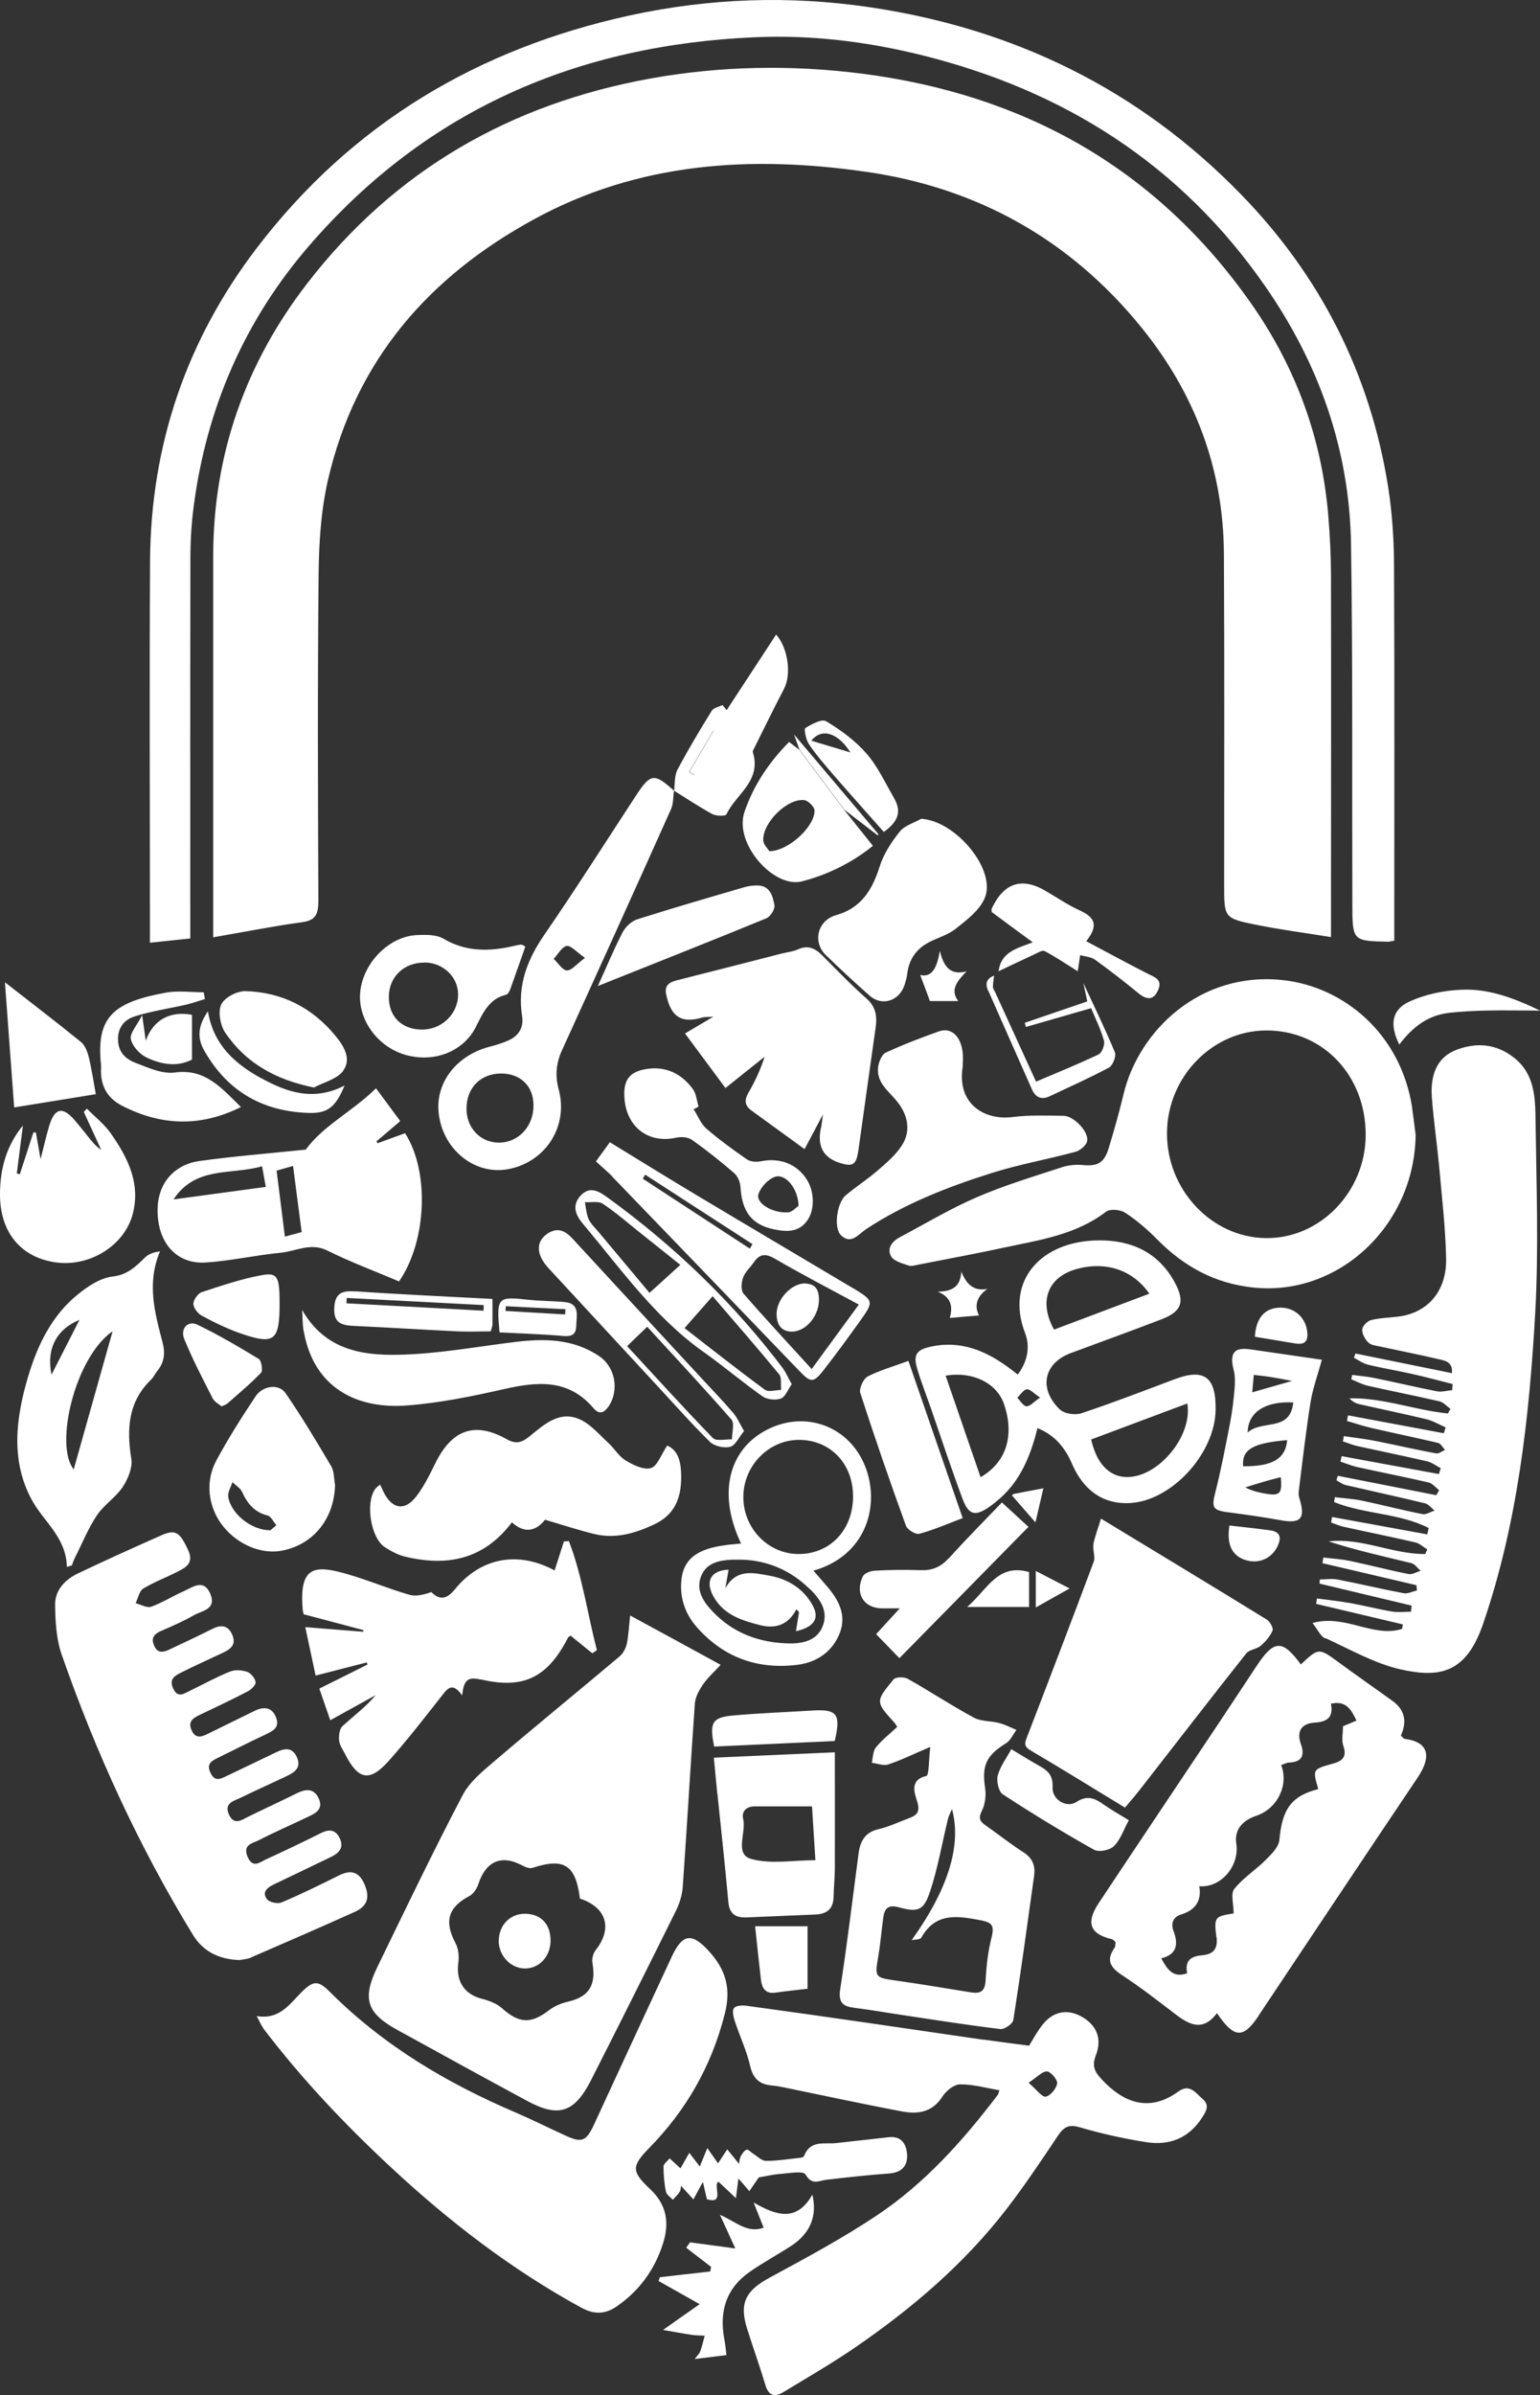 <svg width="101" height="157" viewBox="0 0 101 157" fill="none" xmlns="http://www.w3.org/2000/svg">
<rect x="0" y="0" width="101" height="157" fill="#333333" stroke="none"/>
<path d="M13.983 61.459C13.983 56.586 13.983 51.999 13.983 47.404C13.983 43.761 13.983 40.118 13.983 36.475C13.983 29.747 16.133 23.782 20.14 18.589C25.927 11.089 33.556 6.807 42.603 5.157C47.256 4.312 51.957 4.238 56.602 4.837C67.018 6.191 75.734 10.901 82.033 19.861C84.954 24.012 86.702 28.697 87.119 33.866C87.222 35.105 87.284 36.352 87.292 37.591C87.308 45.107 87.292 52.614 87.292 60.13C87.292 60.483 87.292 60.836 87.292 61.426C85.56 61.148 83.923 60.934 82.316 60.606C80.269 60.188 80.285 60.147 80.285 57.948C80.285 50.727 80.309 43.507 80.269 36.295C80.238 30.675 78.325 25.744 74.876 21.485C70.144 15.643 64.019 12.296 56.807 11.262C49.288 10.179 41.894 10.614 34.997 14.388C28.21 18.096 23.345 23.528 21.51 31.462C21.054 33.44 20.92 35.54 20.896 37.583C20.825 44.738 20.849 51.884 20.88 59.039C20.88 59.9 20.723 60.327 19.825 60.45C17.912 60.713 16.015 61.09 13.975 61.443L13.983 61.459ZM91.442 60.926C91.442 52.951 91.465 44.976 91.426 37.001C91.418 35.302 91.3 33.587 91.04 31.913C89.851 24.455 86.576 18.088 81.435 12.788C74.671 5.814 66.444 1.875 57.09 0.481C51.799 -0.307 46.508 -0.127 41.257 1.022C31.431 3.18 23.132 8.021 16.833 16.267C12.275 22.24 9.889 29.091 9.842 36.754C9.795 44.697 9.834 52.639 9.834 60.581V61.796C10.818 61.689 11.637 61.607 12.479 61.517V60.278C12.479 52.401 12.472 44.524 12.487 36.648C12.487 35.507 12.55 34.35 12.7 33.218C13.542 26.728 16.054 21.001 20.243 16.144C28.037 7.102 38.005 2.942 49.5 2.442C53.185 2.277 56.83 2.721 60.42 3.607C69.688 5.904 77.419 10.712 83.033 18.843C86.497 23.856 88.521 29.493 88.607 35.721C88.725 43.565 88.67 51.408 88.694 59.244C88.694 61.681 88.71 61.681 91.032 61.73C91.127 61.73 91.213 61.697 91.442 61.664C91.442 61.377 91.442 61.156 91.442 60.926ZM41.091 107.809C41.028 108.088 40.847 108.399 40.635 108.58C37.926 110.861 35.186 113.093 32.494 115.39C31.706 116.063 30.817 116.768 30.344 117.671C28.399 121.38 26.581 125.17 24.746 128.945C23.746 131.004 24.046 131.956 26.029 133.047C28.872 134.614 31.714 136.173 34.572 137.716C36.635 138.831 37.674 138.495 38.769 136.345C40.635 132.67 42.485 128.977 44.319 125.277C44.556 124.801 44.737 124.243 44.776 123.71C45.059 119.698 45.288 115.685 45.571 111.673C45.603 111.238 45.855 110.787 46.107 110.418C46.414 109.967 46.831 109.606 47.264 109.13C45.225 108.014 43.43 107.037 41.328 105.897C41.241 106.676 41.217 107.251 41.099 107.809H41.091ZM39.068 127.829C38.903 128.034 38.808 128.403 38.855 128.666C39.107 130.134 38.627 130.897 37.257 131.209C36.824 131.308 36.367 131.496 36.013 131.767C34.824 132.686 34.045 132.645 32.927 131.644C32.572 131.324 32.068 131.143 31.596 131.02C30.447 130.725 29.887 129.863 30.061 128.641C30.116 128.239 30.069 127.747 29.887 127.402C29.116 125.958 29.384 125.023 30.777 124.292C31.029 124.161 31.265 123.825 31.36 123.537C31.856 121.995 32.887 121.544 34.265 122.29C34.462 122.397 34.745 122.504 34.934 122.438C36.989 121.765 37.753 122.233 38.036 124.456C39.792 125.031 40.186 126.417 39.068 127.829ZM86.93 107.382C88.552 108.121 90.158 109.048 91.867 109.433C94.426 109.999 96.158 109.696 97.276 106.422C99.528 99.842 100.291 92.991 100.685 86.09C100.921 81.914 100.764 77.705 100.709 73.512C100.693 72.019 100.669 70.468 99.37 69.393C98.166 68.401 96.811 68.302 95.457 68.844C94.166 69.361 93.812 70.583 93.906 71.912C94.016 73.406 94.237 74.899 94.379 76.392C94.56 78.411 94.796 80.429 94.843 82.456C94.898 84.63 93.638 86.066 91.701 86.304C91.111 86.378 90.505 86.386 89.922 86.533C89.686 86.591 89.355 86.919 89.34 87.149C89.324 87.436 89.528 87.797 89.749 88.01C89.938 88.191 90.269 88.207 90.544 88.273C91.796 88.544 93.056 88.79 94.3 89.085C94.733 89.184 95.3 89.241 95.221 90.012C93.079 89.578 90.985 89.151 88.899 88.724C88.867 88.814 88.836 88.905 88.796 89.003C89.095 89.159 89.387 89.372 89.71 89.454C90.686 89.692 91.67 89.848 92.646 90.07C93.528 90.267 94.394 90.505 95.268 90.726C95.26 90.857 95.245 90.989 95.237 91.128C94.906 91.153 94.56 91.26 94.245 91.202C92.859 90.931 91.489 90.603 90.111 90.324C89.639 90.226 89.158 90.193 88.678 90.127C88.662 90.226 88.647 90.316 88.623 90.414C88.993 90.562 89.347 90.759 89.725 90.841C91.284 91.194 92.843 91.497 94.402 91.858C94.662 91.916 94.882 92.178 95.126 92.351C95.071 92.449 95.016 92.548 94.961 92.654C92.796 92.441 90.71 91.612 88.505 91.662C88.71 91.891 88.93 91.998 89.166 92.047C90.631 92.383 92.095 92.679 93.552 93.032C93.985 93.138 94.394 93.385 94.811 93.565C94.772 93.696 94.733 93.828 94.693 93.951C92.599 93.557 90.505 93.171 88.41 92.777L88.34 93.147C88.867 93.294 89.387 93.475 89.914 93.598C91.379 93.934 92.843 94.238 94.308 94.582C94.489 94.624 94.615 94.878 94.772 95.042C94.575 95.124 94.363 95.305 94.182 95.272C92.859 95.025 91.552 94.722 90.229 94.459C89.536 94.32 88.836 94.246 88.135 94.139C88.111 94.254 88.096 94.369 88.072 94.484C88.379 94.582 88.686 94.714 89.009 94.788C90.536 95.124 92.064 95.436 93.591 95.789C93.906 95.862 94.189 96.084 94.489 96.24C94.449 96.371 94.41 96.502 94.371 96.626L87.993 95.452C87.969 95.575 87.938 95.69 87.914 95.813C88.277 95.928 88.639 96.084 89.009 96.166C90.568 96.511 92.127 96.814 93.686 97.175C93.945 97.233 94.158 97.512 94.386 97.684C94.323 97.791 94.26 97.897 94.197 98.012C92.048 97.585 89.891 97.167 87.741 96.74C87.71 96.839 87.678 96.937 87.647 97.036C87.851 97.142 88.048 97.298 88.261 97.347C89.993 97.749 91.741 98.127 93.465 98.545C93.694 98.603 93.882 98.857 94.087 99.021C93.82 99.103 93.528 99.3 93.284 99.251C91.969 98.989 90.662 98.652 89.347 98.373C88.757 98.25 88.151 98.217 87.544 98.143C87.529 98.25 87.513 98.357 87.497 98.463C89.497 99.267 91.764 99.177 93.701 100.162C93.67 100.301 93.638 100.441 93.607 100.58C91.528 100.203 89.45 99.817 87.363 99.44C87.34 99.563 87.324 99.678 87.3 99.801C87.584 99.899 87.859 100.03 88.151 100.088C89.71 100.433 91.269 100.744 92.82 101.105C93.103 101.171 93.347 101.409 93.607 101.565C93.56 101.663 93.52 101.77 93.473 101.868C91.332 101.885 89.3 100.785 87.135 101.04C88.93 101.622 90.757 102.024 92.568 102.467C92.796 102.525 92.969 102.796 93.174 102.968C92.906 103.042 92.623 103.23 92.379 103.181C91.095 102.927 89.82 102.59 88.536 102.32C87.962 102.197 87.371 102.172 86.788 102.098C86.773 102.221 86.749 102.344 86.733 102.467C88.788 102.951 90.843 103.427 92.898 103.911C92.906 104.026 92.914 104.141 92.93 104.256C92.638 104.322 92.331 104.486 92.056 104.437C90.615 104.166 89.182 103.821 87.741 103.542C87.363 103.468 86.954 103.534 86.56 103.534C86.56 103.624 86.544 103.714 86.537 103.805C88.552 104.289 90.568 104.765 92.583 105.249C92.568 105.38 92.552 105.52 92.536 105.651C92.127 105.651 91.709 105.708 91.316 105.643C90.394 105.487 89.481 105.249 88.56 105.085C87.836 104.953 87.103 104.88 86.371 104.781C86.356 104.896 86.34 105.019 86.316 105.134C88.214 105.585 90.111 106.036 92.001 106.48C91.985 106.578 91.977 106.676 91.961 106.775C90.064 107.382 88.237 105.79 86.08 106.389C86.426 106.832 86.607 107.259 86.907 107.398L86.93 107.382ZM17.243 132.932C19.77 136.255 22.613 139.258 25.652 142.081C29.478 145.641 33.572 148.784 38.123 151.27C38.981 151.738 39.706 151.705 40.469 151.172C41.926 150.154 42.934 148.8 43.485 147.053C43.926 145.666 43.705 144.509 42.65 143.508C41.438 142.368 41.383 142.023 42.556 140.825C44.989 138.347 46.65 135.476 47.532 132.021C47.965 130.339 47.587 129.117 46.532 127.944C45.382 126.664 44.768 126.729 44.044 128.288C42.343 131.939 40.65 135.607 38.958 139.266C38.454 140.349 38.17 140.481 37.139 140.013C36.021 139.504 34.926 138.954 33.801 138.47C29.336 136.559 25.187 134.114 21.676 130.61C20.865 129.798 20.565 129.79 19.731 130.635C18.951 131.422 18.298 132.407 16.833 132.153C17.046 132.546 17.125 132.752 17.251 132.916L17.243 132.932ZM64.468 133.703C61.901 133.334 59.334 132.949 56.759 132.579C54.161 132.202 51.555 131.833 48.957 131.48C48.681 131.439 48.256 131.463 48.13 131.644C48.004 131.816 48.106 132.235 48.201 132.514C48.524 133.49 48.973 134.442 49.201 135.435C49.398 136.296 49.847 136.632 50.618 136.706C50.894 136.731 51.177 136.78 51.453 136.838C54.02 137.363 56.578 137.921 59.153 138.405C60.161 138.593 61.129 138.495 61.806 137.437C62.05 137.051 62.57 136.632 62.971 136.632C63.822 136.624 64.672 136.87 65.546 137.018C65.499 137.149 65.483 137.248 65.436 137.322C63.145 140.341 60.633 143.139 57.507 145.223C55.256 146.725 52.87 148.004 50.492 149.293C48.91 150.146 48.469 150.958 48.996 152.64C49.382 153.871 49.823 155.085 50.193 156.324C50.413 157.079 50.823 157.145 51.39 156.8C52.98 155.832 54.594 154.905 56.13 153.846C59.838 151.295 63.263 148.382 66.058 144.747C67.231 143.221 68.302 141.613 69.373 140.013C69.766 139.422 70.097 139.233 70.813 139.447C72.246 139.865 73.719 140.193 75.191 140.423C76.679 140.653 77.97 140.177 78.852 138.79C79.128 138.364 79.332 137.986 78.884 137.601C78.427 137.207 78.033 136.559 77.285 137.1C75.293 138.544 73.601 137.748 72.262 136.312C71.805 135.82 71.593 135.459 71.868 134.737C72.302 133.63 71.916 132.743 70.939 132.194C70.002 131.66 69.042 131.849 68.349 132.752C68.018 133.178 67.758 133.662 67.491 134.097C66.451 133.958 65.46 133.835 64.475 133.695L64.468 133.703ZM68.672 135.787C68.924 135.804 69.373 136.345 69.333 136.575C69.27 136.92 68.884 137.387 68.585 137.437C68.333 137.478 68.003 136.985 67.459 136.526C68.034 136.148 68.365 135.763 68.672 135.787ZM82.553 132.112C86.017 126.926 89.473 121.724 92.953 116.555C93.985 115.029 93.599 114.176 92.142 113.987C92.04 113.971 91.961 113.848 91.875 113.774C92.3 112.827 92.119 112.07 91.332 111.501C90.174 110.664 89.001 109.852 87.851 109.007C86.489 108.006 86.497 107.997 85.316 109.105C84.096 107.448 83.553 107.472 82.387 109.245C81.537 110.533 80.687 111.821 79.828 113.109C77.238 116.99 74.64 120.863 72.057 124.752C71.199 126.048 71.483 126.778 72.924 127.115C73.002 127.131 73.065 127.221 73.16 127.304C73.144 127.435 73.16 127.591 73.097 127.681C72.514 128.501 72.837 128.977 73.585 129.47C74.774 130.249 75.907 131.127 77.041 131.997C77.978 132.719 78.876 133.211 79.813 131.964C80.954 133.638 81.537 133.646 82.553 132.128V132.112ZM79.789 126.984C79.891 127.861 79.466 128.116 78.821 128.173C78.104 128.239 77.695 128.51 77.86 129.347C76.947 129.683 76.561 129.109 76.159 128.37C77.159 128.124 77.309 127.492 76.963 126.573C76.789 126.106 76.907 125.671 77.459 125.498C78.414 125.209 78.813 124.59 78.655 123.644C80.073 123.759 81.309 122.323 81.08 120.838C80.954 120.001 81.419 119.353 82.395 119.025C83.765 118.565 84.537 117.031 84.025 115.702C84.198 115.644 84.371 115.546 84.545 115.538C85.356 115.505 85.6 115.103 85.316 114.323C85.001 113.437 85.411 112.978 86.206 112.92C86.993 112.871 87.466 112.625 87.292 111.681C88.269 111.452 88.631 112.067 88.962 112.789C88.654 112.92 88.371 113.035 88.08 113.158C88.08 113.61 87.969 114.069 88.103 114.446C88.371 115.226 87.969 115.456 87.403 115.612C86.08 115.981 86.08 115.973 86.458 117.277C84.686 117.728 84.088 118.598 83.907 120.608C83.868 121.076 83.379 121.552 83.009 121.921C82.348 122.586 81.529 123.094 80.947 123.825C80.702 124.128 80.907 124.817 80.907 125.425C79.679 125.63 79.616 125.638 79.773 126.967L79.789 126.984ZM16.463 128.313C18.739 127.328 21.006 126.344 23.266 125.326C24.116 124.941 24.266 124.366 23.904 123.513C23.534 122.66 22.983 122.561 22.227 122.939C20.983 123.554 19.747 124.169 18.471 124.703C18.203 124.817 17.652 124.703 17.495 124.473C17.164 124.013 17.55 123.726 17.951 123.529C19.195 122.93 20.447 122.34 21.691 121.732C22.187 121.494 22.581 121.158 22.29 120.518C22.022 119.927 21.589 119.886 21.038 120.165C19.865 120.756 18.668 121.322 17.471 121.872C17.054 122.061 16.574 122.512 16.235 121.708C15.904 120.904 16.574 120.83 16.967 120.633C17.999 120.1 19.07 119.632 20.125 119.131C20.644 118.885 21.258 118.631 20.888 117.86C20.565 117.187 20.014 117.277 19.439 117.564C18.4 118.081 17.345 118.565 16.306 119.074C15.857 119.296 15.369 119.673 15.03 118.976C14.652 118.18 15.353 118.057 15.802 117.835C16.786 117.351 17.794 116.908 18.786 116.432C19.282 116.194 19.794 115.899 19.471 115.185C19.172 114.52 18.66 114.594 18.125 114.857C17.022 115.39 15.912 115.915 14.802 116.448C14.4 116.645 14.062 116.768 13.802 116.202C13.534 115.636 13.849 115.447 14.243 115.251C15.29 114.742 16.322 114.209 17.377 113.716C17.865 113.487 18.361 113.273 18.109 112.592C17.849 111.903 17.314 111.854 16.715 112.141C15.7 112.641 14.684 113.134 13.668 113.634C13.243 113.848 12.834 114.012 12.566 113.421C12.298 112.822 12.692 112.609 13.117 112.403C14.164 111.903 15.219 111.411 16.251 110.869C16.479 110.754 16.794 110.434 16.763 110.262C16.723 109.999 16.448 109.671 16.204 109.589C15.857 109.474 15.408 109.441 15.085 109.573C14.188 109.934 13.33 110.41 12.448 110.836C12.062 111.025 11.661 111.329 11.361 110.689C11.046 110.016 11.527 109.819 11.944 109.606C12.818 109.171 13.7 108.769 14.582 108.358C15.07 108.129 15.519 107.85 15.243 107.185C14.975 106.537 14.511 106.48 13.928 106.775C12.999 107.243 12.062 107.677 11.125 108.121C10.732 108.309 10.338 108.416 10.11 107.874C9.881 107.357 10.117 107.103 10.574 106.906C11.291 106.594 12.015 106.283 12.7 105.889C13.235 105.577 14.235 105.511 13.786 104.461C13.353 103.46 12.629 104.051 12.031 104.313C11.314 104.633 10.645 105.06 9.913 105.323C9.629 105.421 9.236 105.175 8.897 105.093C9.055 104.765 9.133 104.297 9.385 104.141C10.11 103.698 10.913 103.403 11.661 103.017C12.212 102.738 12.723 102.451 12.338 101.606C11.802 100.449 11.519 100.227 10.59 100.638C8.755 101.45 6.921 102.279 5.11 103.14C4.275 103.542 3.598 104.223 3.614 105.216C3.63 106.299 3.693 107.44 4.039 108.441C6.283 114.881 9.11 121.035 12.645 126.819C13.314 127.911 14.322 128.428 15.692 128.485C15.881 128.444 16.204 128.436 16.487 128.313H16.463ZM92.623 72.651C91.875 67.703 88.072 64.676 84.151 64.249C78.71 63.65 74.679 67.572 73.687 71.724C73.412 72.889 73.081 74.046 72.734 75.194C72.427 76.236 72.01 76.466 70.995 76.368C70.546 76.327 70.05 76.376 69.617 76.523C67.743 77.139 65.845 77.705 64.034 78.493C62.31 79.239 60.68 80.216 59.011 81.102C58.515 81.364 58.145 81.84 58.444 82.357C58.633 82.685 59.176 82.808 59.586 82.956C59.775 83.022 60.019 82.94 60.232 82.899C62.105 82.529 63.979 82.185 65.845 81.783C68.16 81.282 70.53 80.962 72.53 79.436C72.805 79.223 73.483 79.288 73.805 79.502C74.569 80.002 75.278 80.618 75.923 81.274C77.671 83.038 79.687 84.121 82.135 84.392C87.757 85.024 92.78 80.347 92.843 74.39C92.764 73.808 92.701 73.225 92.615 72.651H92.623ZM82.994 81.159C79.443 81.102 76.506 77.968 76.537 74.251C76.561 70.591 79.513 67.555 83.056 67.547C86.773 67.547 89.576 70.501 89.568 74.407C89.552 78.14 86.56 81.217 82.994 81.159ZM71.711 101.253C71.648 101.606 71.853 102.049 71.735 102.361C70.309 106.176 68.853 109.983 67.388 113.782C67.247 114.159 67.073 114.438 67.577 114.734C69.64 115.948 71.68 117.212 73.782 118.491C74.136 118.073 74.467 117.687 74.782 117.285C77.096 114.315 79.395 111.337 81.734 108.383C81.939 108.129 82.403 108.112 82.671 107.891C82.986 107.62 83.293 107.275 83.458 106.89C83.529 106.726 83.285 106.283 83.072 106.16C79.545 103.985 75.994 101.844 72.207 99.546C72.01 100.203 71.805 100.711 71.703 101.245L71.711 101.253ZM57.444 114.545C57.248 114.783 57.255 115.21 57.177 115.554C57.539 115.595 57.94 115.767 58.255 115.661C59.098 115.382 59.909 114.98 61.011 114.512C60.909 115.341 60.94 116.375 60.751 116.416C59.61 116.678 60.003 117.597 60.153 118.089C60.397 118.861 60.043 119.025 59.539 119.214C58.893 119.46 58.263 119.755 57.594 119.911C56.744 120.108 56.421 120.674 56.311 121.486C55.917 124.448 55.563 127.427 55.106 130.38C54.956 131.324 55.334 131.529 56.066 131.619C57.185 131.759 58.287 131.956 59.405 132.12C61.476 132.432 63.546 132.76 65.617 133.006C65.885 133.039 66.42 132.661 66.459 132.407C66.955 129.264 67.381 126.106 67.822 122.955C67.916 122.274 67.703 121.79 67.113 121.412C66.263 120.871 65.467 120.231 64.633 119.648C64.263 119.394 64.153 119.181 64.397 118.697C64.609 118.27 64.68 117.696 64.609 117.22C64.381 115.735 64.68 115.07 65.979 114.274C66.27 114.094 66.436 113.7 66.664 113.396C66.286 113.24 65.916 113.043 65.522 112.945C64.979 112.797 64.349 112.855 63.869 112.592C62.397 111.796 60.995 110.869 59.539 110.049C59.295 109.909 58.743 109.917 58.602 110.09C57.397 111.542 57.421 111.558 58.673 112.937C58.696 112.961 58.712 112.994 58.846 113.199C58.35 113.659 57.838 114.061 57.437 114.553L57.444 114.545ZM59.783 127.18C60.003 127.131 60.342 127.156 60.42 127.016C61.358 125.367 62.735 125.581 64.239 125.859C65.05 126.007 65.239 126.188 65.026 127.025C64.798 127.927 64.688 128.879 64.641 129.806C64.601 130.544 64.302 130.7 63.68 130.602C61.987 130.323 60.295 130.044 58.602 129.806C57.413 129.634 57.373 129.568 57.586 128.337C57.736 127.476 57.807 126.598 57.925 125.728C58.003 125.105 58.24 124.834 58.94 125.023C60.224 125.375 60.594 125.236 61.011 123.948C61.515 122.422 61.783 120.822 62.168 119.255C62.224 119.025 62.342 118.803 62.436 118.582C63.105 121.051 62.09 123.972 59.783 127.189V127.18ZM31.509 110.081C34.344 110.754 35.911 109.958 37.249 107.357C37.288 107.284 37.383 107.251 37.422 107.218C37.918 107.62 38.383 107.997 38.847 108.375C38.95 108.309 39.044 108.235 39.147 108.17C38.532 105.79 38.194 103.329 37.312 101.023C37.202 101.023 37.092 101.04 36.981 101.048C36.777 101.68 36.58 102.311 36.375 102.943C33.745 101.532 31.36 102.295 29.84 104.174C29.321 104.814 28.856 104.929 28.289 104.363C27.793 104.535 27.273 104.666 26.833 104.535C25.455 104.133 24.116 103.567 22.738 103.173C20.644 102.574 19.621 102.648 19.849 105.462C19.849 105.561 19.88 105.651 19.912 105.815C21.211 106.16 22.526 106.504 23.841 106.857C23.841 106.89 23.825 106.923 23.817 106.964C22.581 106.865 21.345 106.767 20.022 106.66C20.25 107.735 20.463 108.736 20.699 109.835C21.849 109.54 22.951 109.261 24.053 108.974C24.069 109.023 24.085 109.064 24.101 109.113C23.053 109.638 22.006 110.164 20.943 110.689C21.195 111.419 21.416 112.059 21.66 112.764C22.675 112.207 23.66 111.657 24.644 111.115C23.975 111.911 23.179 112.486 22.455 113.158C22.258 113.339 22.211 113.79 22.242 114.102C22.274 114.405 22.486 114.693 22.628 114.972C23.486 116.67 24.234 116.834 25.478 115.447C26.738 114.036 27.895 112.535 29.069 111.041C29.439 110.566 29.746 110.36 30.313 111.132C30.407 110.073 30.738 109.909 31.525 110.098L31.509 110.081ZM70.309 95.961C71.034 97.618 72.254 98.603 74.065 98.529C76.821 98.414 79.687 95.288 79.726 92.416C79.758 90.25 78.978 89.676 77.025 90.414C75.002 91.177 72.979 91.957 70.931 92.638C70.506 92.777 69.806 92.679 69.499 92.383C68.089 91.013 68.459 89.348 70.239 88.691C72.215 87.961 74.183 87.247 76.152 86.492C77.506 85.975 77.742 85.344 77.033 84.039C75.955 82.07 74.183 81.307 72.128 81.307C68.262 81.307 65.908 83.974 67.231 87.387C67.577 88.281 67.388 89.249 66.751 90.103C66.601 89.996 66.483 89.897 66.365 89.807C64.767 88.585 63.066 87.822 61.019 88.281C60.121 88.478 59.877 88.798 60.153 89.717C60.413 90.587 60.743 91.432 61.042 92.285C61.727 94.271 62.389 96.264 63.121 98.234C63.531 99.333 63.964 99.423 64.908 98.759C65.145 98.595 65.365 98.414 65.578 98.225C66.924 97.036 67.593 95.436 68.042 93.614C69.192 94.082 69.845 94.894 70.309 95.953V95.961ZM74.648 96.716C73.136 97.142 71.994 96.273 71.561 94.361C73.656 93.573 75.75 92.794 77.868 91.998C78.191 93.869 76.474 96.199 74.656 96.716H74.648ZM69.129 87.157C68.097 85.303 68.719 83.711 70.609 83.186C72.498 82.661 74.286 83.227 75.38 84.802C73.238 85.606 71.176 86.386 69.129 87.157ZM62.019 90.176C63.798 89.873 65.389 90.669 65.853 92.055C66.546 94.098 66.003 95.862 64.31 96.831C63.531 94.574 62.775 92.383 62.019 90.176ZM67.326 92.187C67.105 92.162 66.916 91.826 66.719 91.621C66.924 91.424 67.113 91.104 67.341 91.071C67.546 91.038 67.79 91.333 68.215 91.612C67.782 91.908 67.538 92.203 67.326 92.178V92.187ZM53.838 73.939C53.581 75.126 53.993 75.889 55.075 76.228C55.948 76.507 56.161 76.351 56.303 75.375C56.673 72.7 57.051 70.025 57.429 67.35C57.531 66.604 57.437 65.98 56.815 65.439C55.807 64.553 54.87 63.576 53.925 62.624C53.453 62.148 52.964 61.935 52.319 62.239C52.012 62.378 51.657 62.411 51.319 62.493C49.012 63.084 46.713 63.675 44.406 64.257C43.934 64.38 43.564 64.553 43.69 65.176C43.989 66.653 44.69 67.104 46.052 66.702C46.209 66.653 46.374 66.678 46.784 66.645C46.044 67.08 45.516 67.4 44.926 67.744C45.815 68.942 46.674 70.099 47.579 71.322C48.484 70.6 49.319 69.935 50.146 69.27C49.878 70.124 49.508 70.903 49.083 71.633C48.799 72.126 48.847 72.478 49.288 72.799C50.437 73.635 51.587 74.472 52.768 75.326C53.161 74.587 53.516 73.914 53.972 73.053C53.909 73.496 53.894 73.717 53.846 73.931L53.838 73.939ZM13.031 76.113C11.637 76.31 10.078 77.442 10.369 79.945C10.574 81.676 11.716 82.866 13.487 82.759C15.133 82.653 16.763 82.275 18.408 82.119C19.416 82.021 20.369 81.43 21.463 81.972C22.998 82.735 24.612 83.334 26.171 83.998C28.014 81.332 28.163 76.745 26.565 74.284C25.974 74.497 25.368 74.718 24.762 74.94C24.738 74.899 24.715 74.858 24.691 74.817C25.203 74.382 25.723 73.939 26.25 73.488C25.707 72.757 25.203 72.076 24.66 71.338C23.101 72.872 21.195 73.783 20.054 75.358C17.613 75.613 15.306 75.793 13.023 76.113H13.031ZM17.432 77.803C15.408 78.074 13.448 78.345 11.377 78.624C12.85 76.409 15.149 77.04 17.188 76.45C17.274 76.934 17.345 77.303 17.432 77.803ZM19.219 76.425C19.408 77.885 19.589 79.288 19.786 80.765C19.447 80.856 19.125 80.946 18.684 81.061C18.503 79.592 18.329 78.214 18.14 76.737C18.503 76.63 18.802 76.548 19.227 76.425H19.219ZM42.697 96.232C42.209 96.371 41.532 96.035 41.028 95.731C40.58 95.46 40.288 94.935 39.887 94.574C39.304 94.041 38.761 93.385 38.076 93.064C36.714 92.416 35.69 93.376 34.706 94.172C34.21 94.574 33.824 94.681 33.21 94.328C31.131 93.171 29.643 93.721 28.565 95.887C28.179 96.666 27.793 97.471 27.266 98.135C26.526 99.062 25.723 98.906 25.179 97.848C25.101 97.692 25.03 97.528 24.927 97.315C24.77 97.454 24.66 97.52 24.597 97.618C23.951 98.545 24.321 100.835 25.25 101.425C25.667 101.696 26.132 101.942 26.612 102.049C29.313 102.689 31.722 102.246 33.572 99.793C34.462 100.597 35.21 100.301 35.745 99.62C36.895 99.957 37.926 100.301 38.981 100.556C40.351 100.892 41.65 100.515 42.894 99.932C44.233 99.308 44.705 98.217 44.674 96.699C44.658 95.723 44.445 95.075 43.76 94.755C43.359 95.354 43.107 96.109 42.697 96.232ZM4.708 102.623C4.779 102.451 4.827 102.279 4.913 102.115C5.386 101.179 5.779 100.195 6.354 99.333C6.811 98.644 7.574 98.176 8.039 97.487C8.385 96.97 8.7 96.215 8.614 95.641C8.291 93.655 8.409 91.875 9.921 90.423C10.078 90.267 10.172 90.045 10.314 89.873C10.779 89.299 10.85 88.7 10.653 87.961C10.149 86.041 9.614 84.113 10.495 82.029C10.086 82.078 9.747 82.201 9.511 82.431C8.897 83.03 8.362 83.563 7.393 83.678C6.59 83.768 5.763 84.31 5.094 84.86C3.401 86.23 2.464 88.158 1.842 90.242C1.039 92.95 0.685 95.731 2.079 98.308C2.858 99.751 4.346 100.769 4.386 102.713C4.496 102.681 4.606 102.648 4.708 102.615V102.623ZM4.834 96.322C3.559 94.746 4.905 88.987 7.385 87.264C6.511 90.373 5.677 93.335 4.834 96.322ZM3.378 90.111C3.031 88.437 3.685 87.149 5.212 86.517C4.559 87.805 4 88.888 3.378 90.111ZM44.225 51.851C42.902 50.654 42.666 50.686 41.698 52.171C39.714 55.199 37.777 58.259 35.73 61.23C34.596 62.871 33.919 64.561 34.242 66.612C34.36 67.342 34.021 67.892 33.375 68.187C32.982 68.368 32.557 68.499 32.139 68.606C29.982 69.156 28.588 70.911 28.762 72.872C28.974 75.317 31.131 77.081 33.375 76.63C35.808 76.146 37.288 73.816 36.643 71.42C36.399 70.517 36.47 69.705 36.848 68.868C39.249 63.601 41.642 58.325 44.012 53.033C44.17 52.672 44.146 52.221 44.201 51.819L44.225 51.843V51.851ZM34.989 72.438C35.005 73.824 34.005 74.907 32.714 74.899C31.502 74.899 30.588 73.931 30.596 72.667C30.596 71.305 31.525 70.37 32.864 70.37C34.139 70.37 34.982 71.19 34.989 72.438ZM37.186 63.617C36.879 63.593 36.603 63.125 36.312 62.854C36.596 62.559 36.84 62.075 37.163 62.009C37.438 61.96 37.792 62.395 38.367 62.788C37.8 63.207 37.477 63.634 37.178 63.609L37.186 63.617ZM63.129 68.934C62.987 67.884 62.365 67.334 61.586 67.605C60.405 68.023 59.232 68.475 58.09 69C57.846 69.115 57.657 69.558 57.602 69.877C57.437 70.903 58.2 71.453 58.751 72.101C59.547 73.028 59.767 74.111 59.161 75.063C58.759 75.703 58.153 76.212 57.578 76.712C56.909 77.295 56.153 77.779 55.468 78.353C54.886 78.837 54.665 80.487 55.145 80.962C55.807 81.627 56.319 80.897 56.783 80.585C59.342 78.895 62.145 77.812 65.011 76.901C66.822 76.327 68.711 75.998 70.546 75.498C70.853 75.416 71.286 75.038 71.309 74.759C71.365 74.12 70.396 73.151 69.766 73.143C68.64 73.127 67.499 73.086 66.381 73.225C64.625 73.447 62.743 72.413 63.137 69.927C63.137 69.713 63.184 69.32 63.129 68.934ZM59.019 54.502C58.468 55.191 57.948 55.978 57.688 56.815C57.192 58.374 56.46 59.531 54.83 59.991C53.602 60.343 53.287 61.755 54.153 62.6C55.098 63.511 56.059 64.413 57.043 65.275C57.87 65.997 59.019 65.595 59.342 64.511C59.405 64.29 59.476 64.069 59.499 63.847C59.602 62.928 60.066 62.255 60.814 61.828C61.413 61.484 62.129 61.32 62.664 60.893C63.389 60.319 64.223 59.695 64.578 58.883C65.381 57.037 62.688 53.804 60.42 53.673C59.94 53.944 59.334 54.108 59.011 54.51L59.019 54.502ZM0 78.345C0.016 80.79 1.37 82.431 3.661 82.751C5.866 83.063 8.149 81.66 8.7 79.6C9.236 77.582 8.385 75.908 7.307 74.349C6.874 73.717 6.244 73.225 5.7 72.675C5.63 72.749 5.567 72.815 5.496 72.889C5.874 73.717 6.252 74.546 6.637 75.375C6.259 75.121 6.008 74.8 5.756 74.481C5.472 74.128 5.197 73.775 4.897 73.43C4.102 72.503 3.575 72.626 3.22 73.824C3.031 74.464 2.882 75.129 2.661 75.982C2.535 75.26 2.441 74.751 2.354 74.234C2.299 74.234 2.244 74.234 2.189 74.234C1.89 75.145 1.598 76.064 1.299 76.975L1.102 76.917C1.236 75.867 1.37 74.825 1.504 73.775C0.41 75.112 -0.008 76.647 0 78.345ZM19.928 87.296C20.597 91.022 23.463 92.383 26.699 92.129C28.84 91.965 30.966 91.53 33.068 91.054C35.249 90.562 37.281 90.365 38.942 92.326C39.32 92.769 39.658 92.581 39.934 92.162C40.627 91.095 40.336 89.594 39.296 88.897C37.588 87.748 35.698 87.731 33.769 87.969C31.226 88.281 28.675 88.757 26.124 88.806C23.723 88.855 21.305 88.478 19.817 85.869C19.849 86.345 19.833 86.829 19.92 87.296H19.928ZM47.051 117.581C47.296 119.944 47.555 122.315 47.768 124.678C47.839 125.515 48.303 125.712 48.973 125.687C50.476 125.63 51.98 125.556 53.484 125.498C54.216 125.466 54.657 125.146 54.673 124.317C54.681 123.726 54.744 123.144 54.752 122.553C54.76 120.009 54.752 117.466 54.752 114.865C52.114 114.98 49.555 115.095 46.815 115.218C46.902 116.104 46.973 116.842 47.044 117.581H47.051ZM53.468 121.938C52.02 121.938 50.563 122.216 49.264 121.855C48.154 121.544 48.949 120.141 48.744 119.255C48.618 118.729 48.949 118.409 49.508 118.409C50.728 118.409 51.941 118.409 53.256 118.409C53.319 119.46 53.39 120.559 53.476 121.938H53.468ZM21.723 96.117C20.762 94.492 19.794 92.868 18.723 91.317C18.282 90.685 17.235 90.825 16.763 91.53C15.857 92.892 14.975 94.279 14.196 95.723C13.66 96.716 13.59 97.848 13.999 98.939C14.692 100.785 16.763 102 18.534 101.639C20.581 101.228 21.92 99.53 21.975 97.339C21.896 96.929 21.92 96.453 21.723 96.117ZM14.967 98.102C14.928 97.807 15.149 97.471 15.243 97.159C15.456 97.364 15.755 97.536 15.873 97.791C16.227 98.562 16.692 99.136 17.55 99.341C17.778 99.399 17.936 99.76 18.125 99.981C17.951 100.129 17.786 100.268 17.739 100.309C16.479 100.326 15.125 99.202 14.967 98.102ZM47.666 101.278C45.689 101.507 44.76 102.229 44.674 103.739C44.611 104.847 44.973 105.848 45.721 106.685C47.524 108.711 49.784 109.458 52.358 109.122C53.578 108.957 54.634 108.252 55.098 106.988C55.508 105.864 55.011 104.896 54.287 104.043C53.988 103.69 53.681 103.345 53.35 102.96C56.728 101.991 57.673 98.874 56.838 96.388C55.917 93.647 53.083 92.449 50.539 93.606C47.815 94.845 47.004 97.832 48.603 101.179C48.225 101.22 47.949 101.237 47.673 101.269L47.666 101.278ZM52.382 101.868C50.398 101.868 48.776 100.219 48.752 98.176C48.728 96.117 50.39 94.385 52.398 94.385C54.453 94.385 55.941 95.936 55.948 98.078C55.948 100.277 54.46 101.86 52.382 101.868ZM53.106 104.149C53.799 104.83 54.366 105.643 53.933 106.652C53.523 107.612 52.523 107.751 51.665 107.727C49.807 107.669 48.114 107.078 46.752 105.651C46.115 104.986 45.618 104.231 45.989 103.304C46.343 102.426 47.209 102.27 48.051 102.238C48.209 102.238 48.366 102.238 48.681 102.238C50.272 102.295 51.815 102.886 53.098 104.158L53.106 104.149ZM40.154 77.131C44.241 81.364 48.319 85.598 52.398 89.84C53.177 90.652 53.342 90.677 54.027 89.799C54.878 88.708 55.697 87.584 56.5 86.46C57.287 85.352 57.255 85.245 56.13 84.548C55.996 84.466 55.854 84.392 55.72 84.31C52.429 82.349 49.13 80.404 45.839 78.435C43.886 77.27 41.957 76.072 39.997 74.874C39.658 75.334 39.383 75.719 39.084 76.13C39.469 76.491 39.84 76.794 40.17 77.131H40.154ZM53.232 89.742C51.697 88.06 50.201 86.451 48.76 84.794C48.587 84.589 48.618 84.056 48.736 83.744C48.878 83.366 49.217 83.071 49.453 82.726C49.831 82.185 50.209 82.16 50.799 82.497C52.587 83.539 54.421 84.49 56.326 85.516C55.271 86.952 54.295 88.289 53.24 89.733L53.232 89.742ZM42.154 77.262C42.209 77.172 42.257 77.09 42.312 76.999C44.658 78.517 47.004 80.035 49.35 81.553C49.295 81.651 49.232 81.75 49.177 81.849C46.839 80.322 44.493 78.788 42.154 77.262ZM82.001 88.453C80.931 88.297 80.632 88.691 80.907 89.791C81.01 90.176 81.002 90.611 80.97 91.022C80.907 91.768 80.82 92.515 80.679 93.245C80.38 94.779 80.088 96.322 79.703 97.84C79.458 98.783 79.529 98.997 80.466 99.12C81.647 99.276 82.82 99.44 83.993 99.653C85.332 99.899 85.639 99.53 85.206 98.168C85.159 98.028 85.167 97.856 85.182 97.709C85.426 95.772 85.647 93.828 85.954 91.899C86.096 91.022 86.411 90.168 86.694 89.134C84.978 88.88 83.49 88.667 82.009 88.453H82.001ZM84.82 91.932C84.608 93.893 82.805 93.032 81.828 93.901C81.844 92.539 83.033 91.834 84.82 91.932ZM81.529 96.117C81.435 95.025 82.143 94.591 84.419 94.402C84.308 95.633 83.458 96.125 81.529 96.117ZM82.97 97.905C82.553 97.832 82.135 97.741 81.671 97.503C82.057 97.38 82.442 97.257 82.836 97.142C83.222 97.028 83.608 96.929 84.001 96.831C84.096 97.922 83.946 98.078 82.97 97.905ZM82.238 90.127C82.639 90.176 83.001 90.209 83.356 90.267C83.726 90.324 84.088 90.398 84.741 90.521C83.726 90.808 82.986 91.022 82.127 91.268C82.167 90.808 82.198 90.496 82.23 90.127H82.238ZM34.186 61.919C34.029 61.935 33.879 61.96 33.73 62.001C32.131 62.378 30.588 62.419 29.084 61.533C28.612 61.254 27.927 61.271 27.344 61.295C25.526 61.377 23.833 63.092 23.628 64.996C23.439 66.751 24.683 68.548 26.486 69.115C28.392 69.713 30.384 68.967 31.218 67.301C31.675 66.391 32.084 65.472 33.179 65.209C33.297 65.184 33.407 64.996 33.462 64.856C33.801 63.921 34.123 62.977 34.454 62.05C34.312 61.976 34.257 61.919 34.202 61.927L34.186 61.919ZM27.864 63.092C29.061 63.108 30.037 64.036 30.045 65.176C30.045 66.472 28.966 67.514 27.628 67.49C26.313 67.465 25.478 66.604 25.502 65.307C25.526 64.011 26.518 63.076 27.864 63.1V63.092ZM56.901 90.234C56.626 90.373 56.326 91.03 56.421 91.309C57.366 94.23 58.366 97.126 59.413 100.006C59.507 100.277 60.05 100.605 60.295 100.539C61.247 100.285 62.16 99.883 63.137 99.514C61.932 96.018 60.767 92.646 59.578 89.208C58.625 89.561 57.72 89.815 56.893 90.234H56.901ZM52.413 49.144C52.201 48.98 51.988 48.816 51.752 48.635C50.437 49.972 49.445 51.433 48.831 53.205C48.106 55.281 50.744 58.251 52.594 57.775C54.413 57.308 56.019 56.446 57.248 55.445C56.602 54.641 55.988 53.862 55.366 53.09C54.382 51.778 53.398 50.457 52.413 49.144ZM50.059 55.1C49.988 53.944 51.642 52.311 52.752 52.45C53.012 52.483 53.413 52.893 53.421 53.131C53.445 54.157 51.736 55.782 50.461 55.798C50.374 55.65 50.075 55.38 50.059 55.1ZM62.208 102.156C61.68 102.738 61.121 102.951 60.381 102.927C59.373 102.894 58.366 102.902 57.366 102.96C57.09 102.976 56.688 103.124 56.586 103.337C56.051 104.461 56.657 105.421 57.846 105.429C58.177 105.429 58.507 105.429 59.011 105.429C58.381 106.11 57.901 106.644 57.46 107.12C58.019 107.694 58.523 108.211 58.988 108.695C61.783 105.848 64.609 102.976 67.451 100.088C66.861 99.546 66.318 99.046 65.711 98.488C64.601 99.645 63.373 100.876 62.216 102.164L62.208 102.156ZM44.201 51.827C45.036 52.344 45.855 52.893 46.713 53.361C46.973 53.501 47.579 53.509 47.642 53.386C48.264 52.048 49.965 51.195 49.374 49.308C49.35 49.218 49.453 49.078 49.5 48.971C50.138 47.691 50.768 46.403 51.429 45.132C51.909 44.204 51.689 42.481 50.902 41.595C49.815 43.253 48.736 44.902 47.658 46.551C47.563 46.436 47.469 46.33 47.382 46.215C47.138 46.338 46.8 46.395 46.674 46.6C45.894 47.864 45.123 49.144 44.43 50.457C44.225 50.842 44.272 51.376 44.209 51.843L44.186 51.819L44.201 51.827ZM46.792 47.897C46.894 47.962 46.996 48.028 47.099 48.085C46.571 48.996 46.052 49.907 45.524 50.809C45.414 50.744 45.304 50.67 45.193 50.604C45.721 49.702 46.256 48.791 46.784 47.888L46.792 47.897ZM45.815 72.544C45.697 72.159 45.666 71.699 45.445 71.395C44.69 70.362 43.65 69.877 42.398 70.075C41.249 70.255 40.855 70.829 40.958 72.044C41.115 73.906 42.556 74.973 44.327 74.579C44.658 74.505 45.107 74.53 45.367 74.71C46.327 75.383 47.248 76.121 48.146 76.893C48.374 77.09 48.547 77.484 48.563 77.795C48.658 79.403 49.28 80.281 50.768 80.585C51.571 80.749 52.413 80.815 52.98 79.953C53.445 79.248 53.413 78.082 52.894 77.287C52.24 76.286 51.13 75.875 49.91 76.121C49.618 76.179 49.225 76.162 48.988 75.998C48.075 75.367 47.17 74.71 46.327 73.98C45.965 73.668 45.768 73.143 45.493 72.716C45.595 72.659 45.697 72.602 45.807 72.544H45.815ZM51.681 79.469C50.657 79.543 49.547 78.854 49.744 78.271C49.902 77.803 50.39 77.287 50.831 77.139C51.508 76.917 52.342 77.894 52.374 79.042C52.224 79.141 51.957 79.453 51.673 79.477L51.681 79.469ZM22.494 70.198C23.077 69.434 22.557 68.573 22.014 67.917C20.471 66.029 18.463 65.037 16.109 64.971C15.558 64.955 14.739 65.373 14.511 65.841C14.282 66.308 14.448 67.227 14.778 67.703C16.156 69.722 18.109 70.78 20.589 71.289C21.242 70.936 22.085 70.747 22.502 70.206L22.494 70.198ZM48.225 147.389C47.138 147.241 46.201 147.118 45.256 146.987C45.17 147.102 45.091 147.225 45.004 147.34C45.548 147.758 46.091 148.177 46.634 148.595C46.618 148.694 46.603 148.8 46.579 148.899C45.477 149.022 44.375 149.145 43.272 149.276L43.194 149.522C44.02 149.99 44.855 150.458 45.886 151.04C45.083 151.598 44.343 152.123 43.485 152.73C44.162 152.845 44.76 152.96 45.359 153.05C45.642 153.091 45.926 153.091 46.217 153.108C46.122 153.453 46.044 153.814 45.918 154.15C45.855 154.314 45.697 154.445 45.563 154.634C46.272 154.552 46.91 154.47 47.642 154.38C47.618 154.183 47.587 153.772 47.508 153.362C47.154 151.508 47.634 149.99 49.169 148.923C50.051 148.308 50.996 147.799 51.894 147.217C53.114 146.421 53.618 145.289 53.279 143.861C52.248 145.674 50.917 145.239 49.429 144.378C49.689 145.034 49.87 145.502 50.083 146.027C49.004 146.421 48.288 145.641 47.217 145.182C47.579 145.978 47.847 146.56 48.225 147.389ZM49.146 143.631C49.35 143.328 49.563 143.032 49.768 142.729C50.224 142.655 50.721 142.532 51.217 142.499C51.776 142.458 52.681 142.286 52.831 142.54C53.256 143.278 53.705 142.942 54.193 142.885C55.563 142.729 56.933 142.573 58.31 142.474C59.082 142.417 59.523 142.031 59.492 141.268C59.46 140.571 59.137 140.005 58.303 140.095C57.145 140.226 55.996 140.349 54.838 140.481C54.059 140.563 53.138 140.259 52.728 141.342C52.697 141.416 52.508 141.449 52.382 141.457C51.665 141.531 50.949 141.654 50.232 141.646C49.949 141.646 49.666 141.342 49.39 141.17C49.24 141.08 49.067 140.874 48.965 140.915C48.807 140.973 48.673 141.178 48.579 141.35C48.5 141.498 48.5 141.678 48.469 141.843C48.185 141.49 47.941 141.186 47.697 140.891C47.484 141.219 47.272 141.539 47.091 141.81C46.894 141.523 46.642 141.17 46.39 140.809C46.225 141.211 46.052 141.621 45.894 142.015C45.674 141.728 45.438 141.424 45.209 141.121C44.996 141.49 44.792 141.859 44.627 142.138C44.398 141.925 44.162 141.703 43.918 141.482C43.776 141.662 43.524 141.834 43.516 142.015C43.516 142.565 43.564 143.131 43.674 143.664C43.713 143.869 43.973 144.025 44.123 144.197C44.28 144.025 44.453 143.869 44.579 143.672C44.65 143.566 44.642 143.402 44.666 143.287C44.965 143.607 45.217 143.894 45.477 144.173C45.666 143.828 45.847 143.484 46.099 143.024C46.193 143.434 46.272 143.787 46.359 144.156C47.579 144.542 46.721 143.205 47.122 143.016C47.477 143.352 47.792 143.639 48.264 144.091C48.351 143.443 48.382 143.164 48.429 142.803C48.728 143.147 48.933 143.385 49.138 143.623L49.146 143.631ZM11.472 70.304C10.645 70.419 9.708 69.984 8.873 69.664C8.259 69.426 7.748 68.983 7.74 68.146C7.724 67.301 8.212 66.817 8.85 66.62C9.944 66.276 11.086 66.112 12.204 65.857C12.621 65.759 13.031 65.611 13.44 65.488C13.416 65.34 13.385 65.192 13.361 65.045C12.535 65.045 11.676 64.922 10.873 65.07C7.488 65.693 6.299 66.628 6.622 69.746C6.637 69.91 6.622 70.074 6.622 70.239C6.637 71.289 7.11 72.027 8.015 72.487C10.55 73.783 13.101 73.906 15.802 72.569C14.519 71.305 13.448 70.033 11.479 70.304H11.472ZM50.264 60.196C50.524 60.089 50.839 59.597 50.791 59.343C50.689 58.76 50.508 58.079 49.736 58.046C49.429 58.03 49.106 58.071 48.807 58.161C46.469 58.842 44.123 59.523 41.8 60.261C41.43 60.376 41.036 60.737 40.847 61.09C40.28 62.173 39.816 63.305 39.21 64.635C43.052 63.1 46.666 61.673 50.264 60.196ZM5.819 69.287C5.732 68.926 5.567 68.507 5.299 68.294C3.724 67.014 2.118 65.791 0.323 64.388C0.543 67.342 0.74 70.058 0.929 72.593C2.732 72.298 4.449 72.027 6.283 71.724C6.149 70.993 6.023 70.132 5.819 69.279V69.287ZM70.845 62.608C71.176 62.706 71.553 62.723 71.821 62.912C72.797 63.617 73.75 64.356 74.679 65.119C75.222 65.562 75.663 65.57 75.955 64.897C76.27 64.183 75.687 64.044 75.23 63.806C73.923 63.141 72.64 62.436 71.239 61.697C72.168 60.54 71.656 60.065 70.766 59.654C69.995 59.301 69.286 58.809 68.546 58.383C66.992 57.48 65.819 57.882 65.026 59.589C65.026 59.589 65.026 59.654 65.042 59.785C65.861 60.393 66.735 61.041 67.735 61.771C66.664 62.173 65.648 62.411 65.491 63.666C66.27 63.297 67.05 62.92 67.837 62.559C68.058 62.46 68.357 62.263 68.514 62.346C69.254 62.739 69.963 63.215 70.68 63.666C70.735 63.314 70.79 62.961 70.845 62.6V62.608ZM48.083 92.613C47.414 91.834 46.697 91.087 45.996 90.332C43.178 87.288 40.359 84.244 37.54 81.184C37.076 80.683 36.588 80.445 35.958 80.831C35.131 81.348 35.131 82.218 35.981 83.137C38.336 85.688 40.698 88.24 43.06 90.792C44.217 92.039 45.351 93.327 46.563 94.517C46.862 94.804 47.492 94.944 47.894 94.837C48.24 94.746 48.469 94.197 48.799 93.803C48.5 93.302 48.343 92.909 48.083 92.613ZM42.453 86.977C44.288 88.978 46.17 90.989 47.973 93.056C48.185 93.302 48.004 93.918 48.004 94.353C47.579 94.336 46.981 94.492 46.752 94.263C44.855 92.31 43.028 90.291 41.131 88.24C41.58 87.805 41.989 87.411 42.446 86.968L42.453 86.977ZM51.366 89.717C48.075 85.368 44.201 81.652 39.84 78.493C39.281 78.082 38.674 77.721 38.068 78.386C37.485 79.034 37.761 79.666 38.225 80.216C40.706 83.161 42.942 86.353 46.115 88.601C47.437 89.536 48.681 90.595 50.004 91.53C50.311 91.744 50.862 91.801 51.209 91.678C51.508 91.571 51.673 91.087 51.925 90.734C51.689 90.316 51.555 89.988 51.358 89.717H51.366ZM51.098 90.078C51.279 90.299 51.193 90.759 51.232 91.112C50.87 91.112 50.406 91.276 50.161 91.095C48.406 89.807 46.697 88.453 44.894 87.059C45.532 86.337 46.115 85.672 46.737 84.966C48.24 86.714 49.689 88.379 51.091 90.078H51.098ZM42.595 84.745C41.54 83.489 40.391 82.119 39.249 80.749C39.021 80.478 38.745 80.224 38.603 79.912C38.454 79.576 38.43 79.174 38.359 78.805C38.761 78.829 39.241 78.714 39.54 78.911C40.383 79.469 41.154 80.15 41.95 80.782C42.792 81.455 43.642 82.127 44.619 82.915C43.918 83.547 43.312 84.105 42.603 84.745H42.595ZM65.436 116.383C65.341 116.744 65.491 117.441 65.759 117.614C67.719 118.894 69.711 120.108 71.743 121.248C72.065 121.429 72.774 121.289 73.049 121.019C73.483 120.6 73.695 119.936 74.034 119.32C73.443 118.951 72.892 118.647 72.38 118.286C71.805 117.876 71.309 117.655 70.593 118.122C69.947 118.541 68.987 117.966 69.034 117.162C69.081 116.252 68.585 115.989 68.003 115.661C67.459 115.357 66.932 115.021 66.326 114.66C66.003 115.251 65.601 115.784 65.436 116.383ZM23.29 84.654C22.494 84.597 21.998 84.728 21.927 85.647C21.864 86.558 22.18 86.87 23.164 86.911C25.455 87.017 27.746 87.165 30.029 87.272C30.746 87.305 31.454 87.272 32.187 87.272C32.234 87.075 32.289 86.952 32.297 86.829C32.305 86.312 32.297 85.787 32.297 85.147C29.226 84.983 26.25 84.852 23.274 84.646L23.29 84.654ZM22.723 85.434C22.723 85.319 22.731 85.196 22.738 85.081L31.722 85.549C31.722 85.672 31.722 85.795 31.714 85.918C28.722 85.754 25.723 85.59 22.731 85.434H22.723ZM17.164 83.588C15.826 83.834 14.527 84.277 13.227 84.704C12.983 84.786 12.684 85.204 12.684 85.467C12.684 85.738 12.976 86.107 13.235 86.246C14.062 86.689 14.912 87.108 15.794 87.411C18.007 88.174 18.337 87.895 18.337 85.426C18.337 83.695 18.203 83.399 17.164 83.588ZM58.657 52.352C58.074 51.351 57.578 50.26 56.838 49.406C56.098 48.553 55.145 47.856 54.185 47.281C53.894 47.101 53.232 47.47 52.815 47.724C52.72 47.782 52.854 48.479 53.043 48.766C53.508 49.456 54.059 50.096 54.602 50.727C55.712 52.007 56.838 53.263 57.964 54.534C58.862 53.894 59.161 53.238 58.657 52.36V52.352ZM53.209 48.553C53.894 47.691 54.964 48.036 55.775 49.324C54.838 49.045 54.059 48.807 53.209 48.553ZM14.881 92.031C15.645 91.358 16.424 90.71 17.125 89.98C17.251 89.848 17.148 89.184 16.967 89.077C15.66 88.281 14.33 87.502 12.952 86.837C12.322 86.534 11.802 87.091 12.086 87.781C12.629 89.11 13.298 90.39 13.952 91.67C14.07 91.899 14.353 92.039 14.527 92.187C14.708 92.105 14.802 92.088 14.873 92.022L14.881 92.031ZM53.334 112.124C51.579 112.231 49.815 112.297 48.067 112.453C46.705 112.576 46.516 112.92 46.839 114.488C49.469 114.364 52.13 114.25 54.744 114.126C55.161 112.371 54.901 112.034 53.334 112.124ZM17.117 70.673C15.456 69.754 14.007 68.532 13.637 66.292C12.983 67.236 12.912 68.031 13.409 68.893C14.952 71.592 17.282 72.856 20.243 72.954C21.471 72.995 22.014 72.585 22.597 71.157C20.565 72.216 18.794 71.592 17.117 70.665V70.673ZM49.902 129.74C49.965 130.331 50.201 130.717 50.87 130.618C51.539 130.52 52.216 130.454 52.964 130.364V126.27H49.524C49.658 127.533 49.776 128.633 49.902 129.74ZM64.814 64.938C65.774 67.096 66.719 69.254 67.68 71.412C67.916 71.945 68.317 72.109 68.837 71.863C70.144 71.248 71.467 70.657 72.742 69.976C72.979 69.845 73.223 69.221 73.12 68.983C72.483 67.441 71.75 65.947 71.05 64.438C71.144 64.864 71.231 65.291 71.309 65.644C69.9 66.128 68.554 66.587 67.207 67.047C67.231 67.137 67.263 67.227 67.286 67.318C68.688 66.916 70.089 66.513 71.561 66.087C71.845 66.776 72.199 67.474 72.404 68.22C72.475 68.475 72.27 69.016 72.057 69.115C70.735 69.746 69.373 70.296 67.948 70.903C67.066 68.983 66.168 67.014 65.27 65.045C65.215 64.93 65.121 64.807 65.121 64.684C65.121 64.438 65.168 64.192 65.2 63.954C64.727 64.134 64.585 64.446 64.806 64.946L64.814 64.938ZM95.024 66.391C95.835 66.308 96.646 66.259 97.457 66.243C98.551 66.218 99.646 66.243 101 66.243C99.181 65.365 97.52 64.782 95.764 64.881C94.638 64.938 93.465 65.184 92.442 65.652C91.276 66.185 91.119 67.153 91.772 68.475C92.646 67.309 93.67 66.546 95.024 66.399V66.391ZM9.558 68.204C9.495 67.761 9.432 67.318 9.322 66.546C8.976 67.227 8.503 67.736 8.582 68.114C8.677 68.581 9.165 69.106 9.614 69.32C10.582 69.787 11.629 69.951 12.59 69.459V66.522C11.141 66.251 10.047 66.866 9.566 68.204H9.558ZM36.8 87.567C37.336 87.608 37.777 87.617 37.792 86.919C37.8 86.279 38.068 85.45 37.044 85.352C36.233 85.278 35.422 85.286 34.611 85.196C32.62 84.983 32.557 85.032 32.761 87.338C34.131 87.411 35.47 87.452 36.8 87.559V87.567ZM33.155 85.934C33.155 85.828 33.163 85.729 33.171 85.623C34.478 85.688 35.785 85.754 37.084 85.82C37.084 85.934 37.068 86.049 37.06 86.164C35.753 86.09 34.454 86.008 33.147 85.934H33.155ZM67.491 105.339V103.05C65.42 102.451 64.751 104.215 63.428 105.339H67.491ZM84.773 88.035C84.867 88.051 84.962 88.068 85.049 88.076C85.686 88.158 85.804 87.772 85.726 87.239C85.592 86.279 84.804 85.656 83.844 85.721C82.907 85.787 82.372 86.427 82.301 87.625C83.12 87.764 83.938 87.895 84.765 88.035H84.773ZM81.694 102.262C82.537 102.533 83.379 102.172 83.765 101.401C84.072 100.785 83.97 100.4 83.269 100.309C82.411 100.195 81.553 100.104 80.632 99.998C80.435 101.253 80.797 101.975 81.694 102.27V102.262ZM63.05 83.334C62.995 84.384 62.413 84.654 61.499 84.671C62.523 85.073 62.444 85.828 62.294 86.394C62.924 86.337 63.57 86.279 64.208 86.23C63.908 85.647 64.003 85.016 64.759 84.49C63.822 84.663 63.365 84.146 63.042 83.342L63.05 83.334ZM63.389 63.675C62.428 63.921 61.916 63.511 61.641 62.329C61.444 63.461 61.121 64.085 60.35 63.913C60.578 64.511 60.814 65.143 60.987 65.619H62.846C62.294 64.897 62.759 64.323 63.389 63.675ZM57.57 54.756C57.57 54.756 57.594 54.707 57.61 54.682C55.83 52.573 54.043 50.473 52.075 48.143C52.264 48.66 52.342 48.898 52.429 49.136C53.413 50.448 54.397 51.769 55.382 53.082L57.57 54.764V54.756ZM67.908 99.801C68.105 98.972 68.262 98.266 68.428 97.561C67.782 97.684 67.136 97.799 66.491 97.93C66.436 97.938 66.396 97.996 66.365 98.02C66.861 98.595 67.318 99.12 67.908 99.793V99.801ZM70.152 104.125C69.278 103.673 68.648 103.353 67.932 102.976V105.372C68.711 104.929 69.317 104.592 70.152 104.125ZM45.54 50.793C46.067 49.882 46.587 48.971 47.114 48.069C47.012 48.003 46.91 47.938 46.807 47.88C46.28 48.783 45.745 49.694 45.217 50.596C45.327 50.662 45.438 50.736 45.548 50.801L45.54 50.793ZM32.706 127.205C32.706 128.198 33.478 129.018 34.407 129.035C35.352 129.051 36.092 128.264 36.108 127.238C36.115 126.138 35.493 125.466 34.446 125.449C33.462 125.433 32.714 126.196 32.714 127.205H32.706ZM53.311 105.257C52.689 104.1 51.618 103.485 50.429 103.28C49.461 103.116 48.295 102.787 47.571 104.117C47.642 103.706 47.713 103.288 47.784 102.894C46.642 102.935 46.225 103.632 46.792 104.65C47.469 105.864 48.658 106.225 49.847 106.529C50.807 106.775 51.681 106.562 52.232 105.487C52.287 105.552 52.342 105.618 52.405 105.684C52.342 106.077 52.279 106.471 52.201 106.931C53.382 106.652 53.767 106.102 53.303 105.249L53.311 105.257ZM52.823 84.129C51.925 84.105 50.902 85.171 50.933 86.181C50.957 86.829 51.232 87.296 51.965 87.288C52.823 87.272 53.681 86.328 53.712 85.245C53.712 84.704 53.602 84.162 52.823 84.138V84.129Z" fill="white"/>
</svg>
